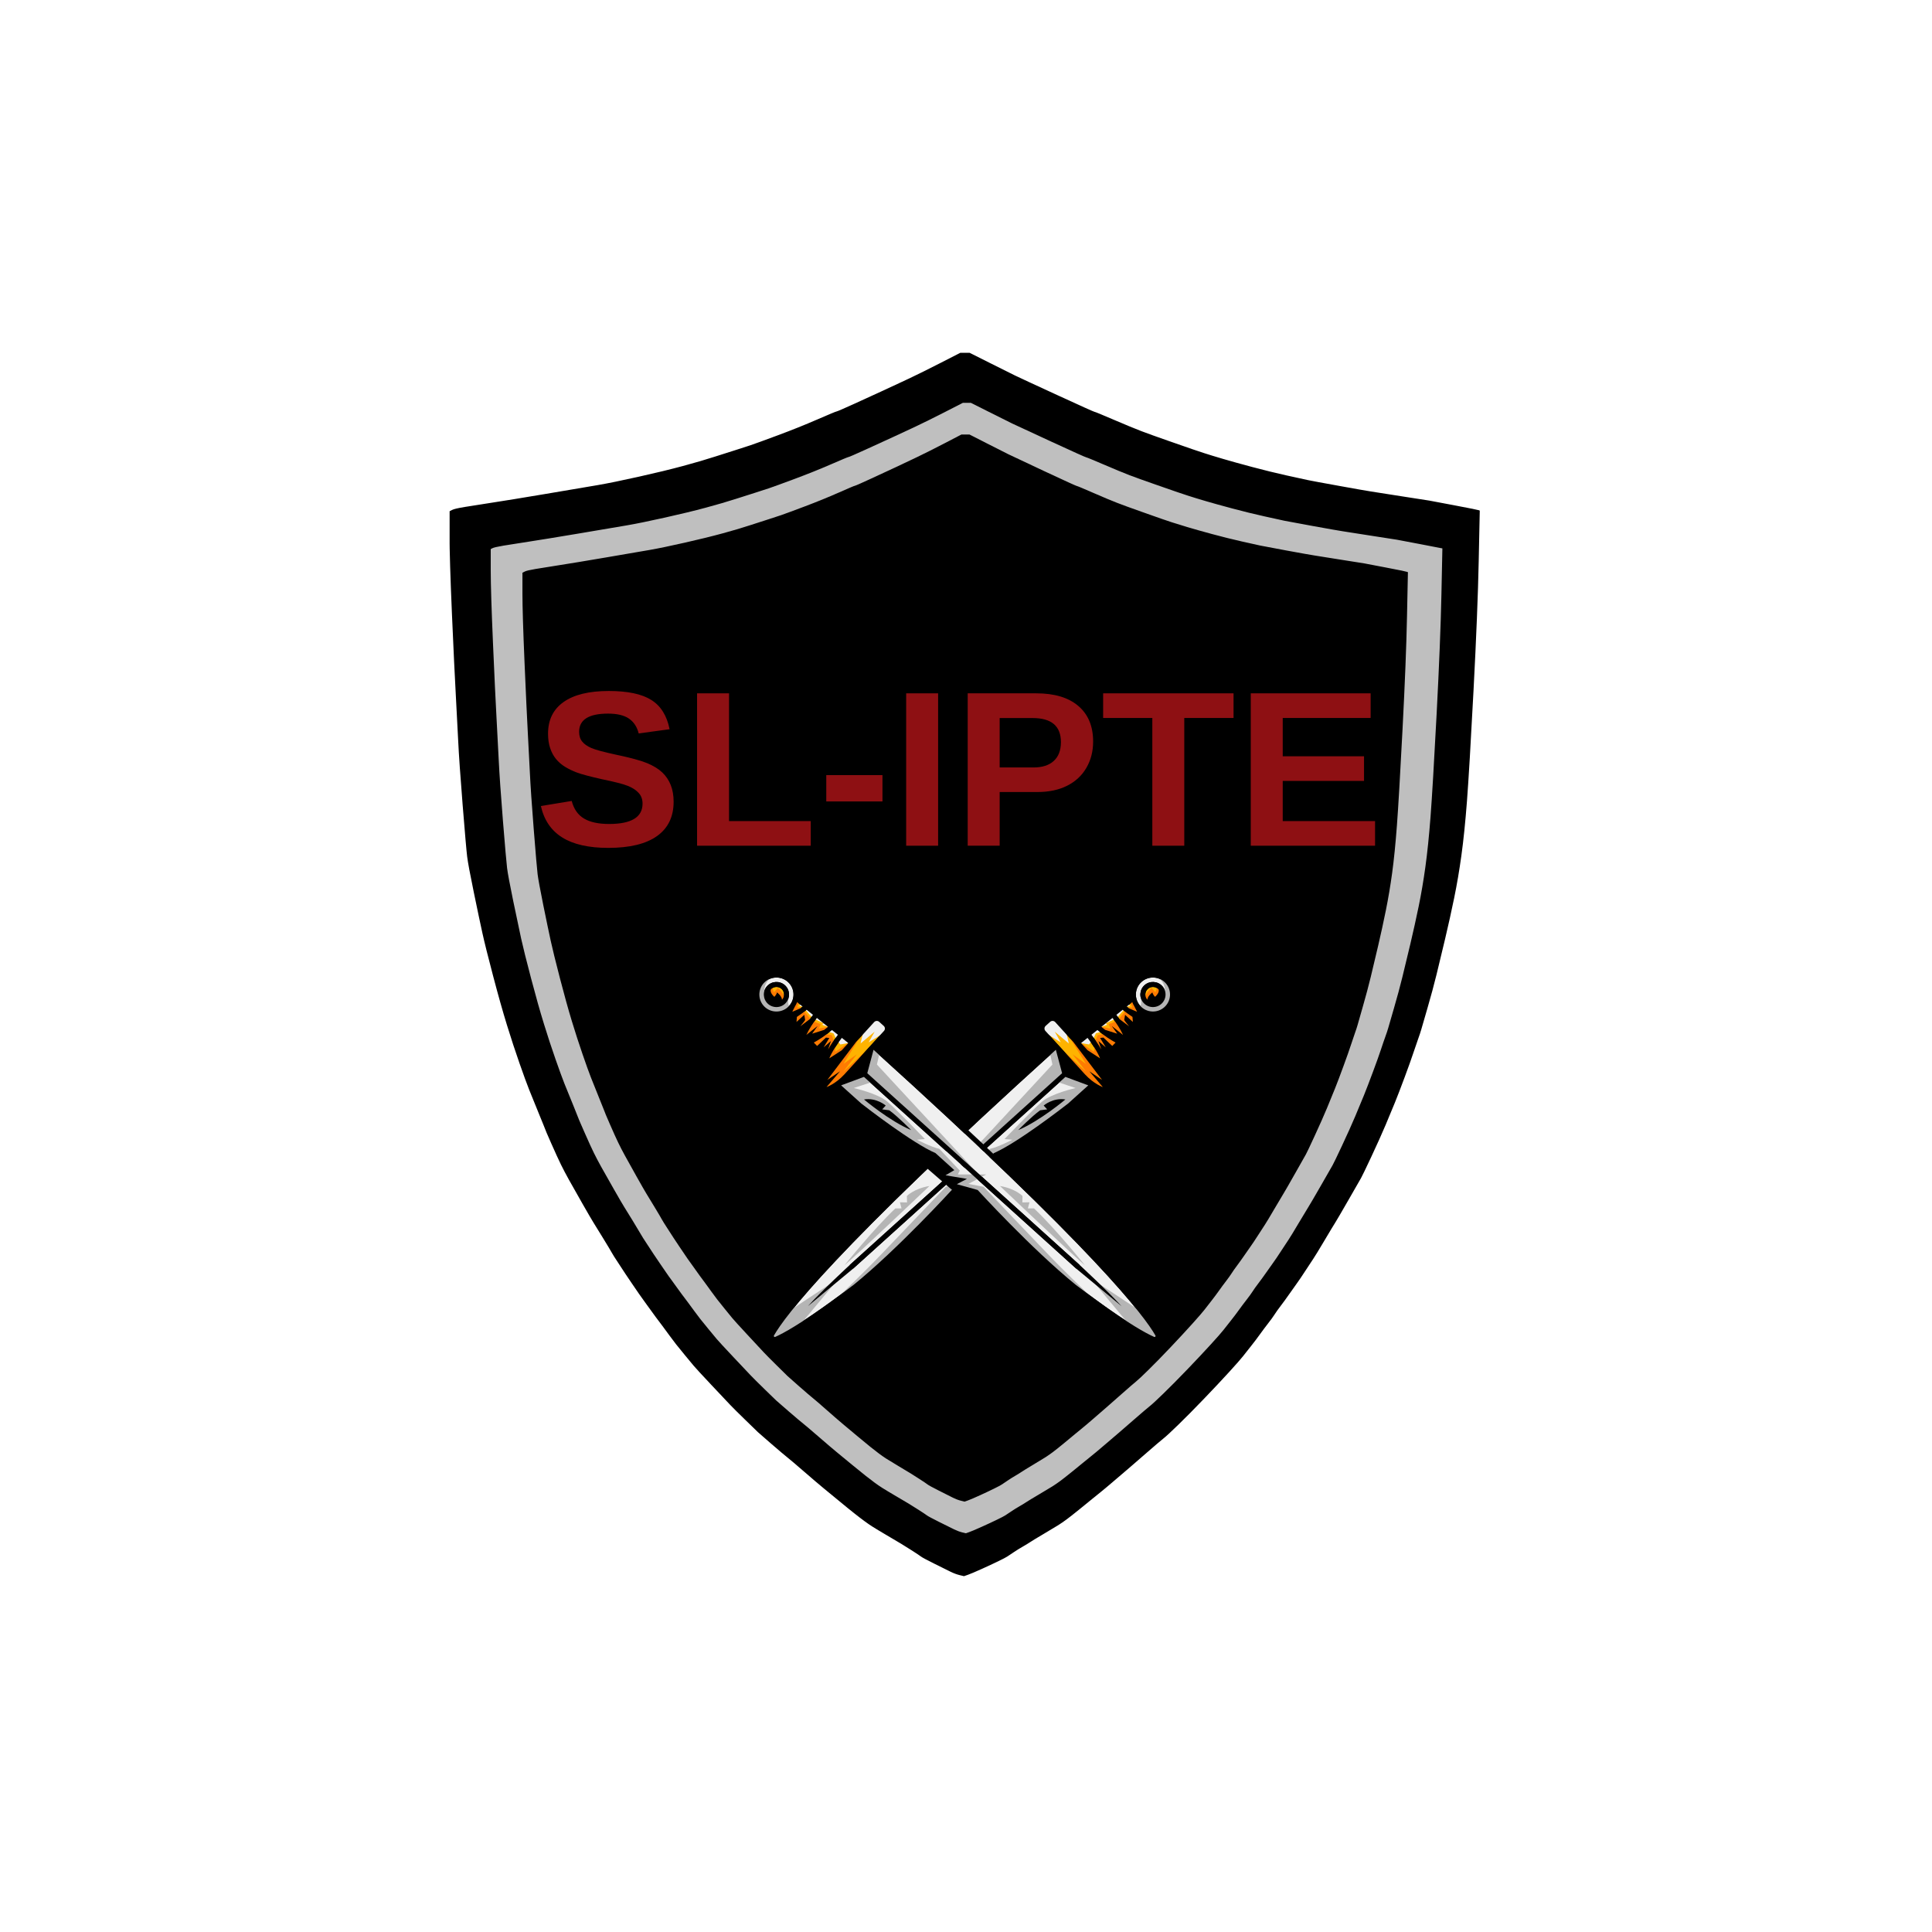 <svg xmlns="http://www.w3.org/2000/svg" xmlns:xlink="http://www.w3.org/1999/xlink" width="500" zoomAndPan="magnify" viewBox="0 0 375 375" height="500" preserveAspectRatio="xMidYMid meet" version="1.2"><defs><clipPath id="5e4a95373d"><path d="M 87.27 68.445 L 287.52 68.445 L 287.52 306.195 L 87.27 306.195 Z M 87.27 68.445 "/></clipPath><clipPath id="c574871952"><path d="M 145.141 187.5 L 229.891 187.5 L 229.891 261.75 L 145.141 261.75 Z M 145.141 187.5 "/></clipPath></defs><g id="84415877c3"><rect x="0" width="375" y="0" height="375" style="fill:#ffffff;fill-opacity:1;stroke:none;"/><rect x="0" width="375" y="0" height="375" style="fill:#ffffff;fill-opacity:1;stroke:none;"/><path style="fill-rule:evenodd;fill:#ffff00;fill-opacity:1;stroke-width:2;stroke-linecap:butt;stroke-linejoin:miter;stroke:#000000;stroke-opacity:1;stroke-miterlimit:4;" d="M 790.942 118.81 L 796.511 118.81 L 820.534 130.895 C 836.568 138.942 847.14 144.218 852.279 146.721 C 857.444 149.224 874.957 157.325 904.845 171.079 C 934.733 184.832 950.175 191.776 951.17 191.911 C 952.165 192.046 960.102 195.302 974.978 201.708 C 989.855 208.087 1001.288 212.797 1009.305 215.865 C 1017.322 218.907 1028.89 223.078 1044.062 228.354 C 1059.208 233.629 1068.785 236.967 1072.794 238.339 C 1076.802 239.739 1081.806 241.408 1087.805 243.345 C 1093.831 245.283 1101.552 247.652 1110.994 250.424 C 1120.437 253.196 1132.435 256.534 1147.016 260.436 C 1161.597 264.312 1175.774 267.784 1189.494 270.852 C 1203.214 273.894 1212.092 275.832 1216.1 276.666 C 1220.109 277.5 1232.833 279.869 1254.274 283.745 C 1275.715 287.647 1289.166 289.989 1294.6 290.823 C 1300.034 291.658 1313.324 293.757 1334.496 297.068 C 1355.667 300.405 1366.401 302.074 1366.67 302.074 C 1366.966 302.074 1377.27 304.012 1397.554 307.914 C 1417.865 311.79 1428.087 313.809 1428.249 313.943 L 1428.464 314.159 L 1427.173 376.224 C 1426.312 417.593 1424.16 471.046 1420.743 536.583 C 1417.3 602.121 1414.583 647.931 1412.592 674.038 C 1410.574 700.145 1408.288 722.485 1405.705 741.083 C 1403.149 759.708 1400.136 777.337 1396.72 793.998 C 1393.276 810.658 1389.564 827.453 1385.555 844.383 C 1381.547 861.312 1377.969 876.169 1374.822 888.954 C 1371.674 901.738 1367.962 915.465 1363.684 930.187 C 1359.38 944.91 1356.797 953.792 1355.963 956.833 C 1355.102 959.901 1353.811 963.777 1352.089 968.514 C 1350.368 973.224 1348.377 979.065 1346.09 986.009 C 1343.804 992.953 1340.226 1002.938 1335.356 1015.992 C 1330.487 1029.046 1326.506 1039.462 1323.358 1047.24 C 1320.211 1054.992 1316.337 1064.304 1311.763 1075.124 C 1307.19 1085.971 1301.325 1099.025 1294.17 1114.285 C 1287.014 1129.573 1282.736 1138.455 1281.31 1140.958 C 1279.885 1143.434 1274.666 1152.532 1265.654 1168.223 C 1256.641 1183.914 1251.207 1193.227 1249.351 1196.134 C 1247.495 1199.041 1243.056 1206.415 1236.035 1218.204 C 1229.04 1230.02 1224.467 1237.502 1222.315 1240.705 C 1220.162 1243.908 1216.88 1248.887 1212.442 1255.696 C 1208.003 1262.506 1204.452 1267.781 1201.735 1271.522 C 1199.017 1275.264 1195.87 1279.705 1192.292 1284.845 C 1188.714 1289.986 1185.271 1294.723 1181.989 1299.029 C 1178.707 1303.309 1176.124 1306.942 1174.268 1309.849 C 1172.411 1312.756 1169.694 1316.524 1166.116 1321.1 C 1162.538 1325.675 1159.122 1330.251 1155.813 1334.826 C 1152.531 1339.429 1148.953 1344.139 1145.106 1349.01 C 1141.232 1353.855 1137.95 1358.027 1135.233 1361.499 C 1132.516 1364.971 1126.732 1371.565 1117.854 1381.281 C 1108.977 1390.998 1098.539 1402.114 1086.541 1414.602 C 1074.515 1427.091 1063.943 1437.776 1054.796 1446.685 C 1045.623 1455.567 1039.543 1461.192 1036.557 1463.533 C 1033.544 1465.902 1026.549 1471.877 1015.519 1481.459 C 1004.517 1491.041 997.791 1496.854 995.37 1498.954 C 992.949 1501.026 986.923 1506.167 977.346 1514.349 C 967.769 1522.558 961.473 1527.833 958.46 1530.175 C 955.474 1532.543 952.031 1535.316 948.184 1538.518 C 944.31 1541.721 938.957 1546.082 932.097 1551.626 C 925.21 1557.197 919.991 1561.288 916.44 1563.926 C 912.862 1566.564 909.418 1568.932 906.136 1571.005 C 902.854 1573.077 896.828 1576.711 888.112 1581.825 C 879.396 1586.965 873.666 1590.437 870.949 1592.241 C 868.231 1594.044 865.165 1595.928 861.721 1597.866 C 858.305 1599.804 854.727 1602.038 851.014 1604.541 C 847.275 1607.044 844.558 1608.847 842.863 1609.951 C 841.141 1611.054 837.429 1612.992 831.699 1615.791 C 825.969 1618.563 819.109 1621.739 811.092 1625.373 C 803.102 1628.98 797.506 1631.321 794.386 1632.452 L 789.651 1634.12 L 784.513 1632.855 C 781.069 1632.021 777.357 1630.648 773.348 1628.683 C 769.34 1626.746 762.615 1623.408 753.199 1618.698 C 743.756 1613.988 738.322 1611.054 736.896 1609.951 C 735.444 1608.847 731.812 1606.398 725.947 1602.657 C 720.083 1598.916 715.644 1596.143 712.658 1594.34 C 709.645 1592.537 703.78 1589.065 695.064 1583.924 C 686.321 1578.783 680.322 1575.177 677.039 1573.077 C 673.757 1571.005 670.314 1568.636 666.736 1565.999 C 663.158 1563.361 659.096 1560.239 654.523 1556.632 C 649.949 1553.026 643.869 1548.1 636.283 1541.856 C 628.697 1535.612 622.133 1530.175 616.537 1525.599 C 610.968 1521.024 602.817 1514.08 592.083 1504.767 C 581.376 1495.482 574.516 1489.641 571.503 1487.272 C 568.49 1484.931 561.926 1479.359 551.757 1470.612 C 541.615 1461.892 535.966 1456.939 534.809 1455.836 C 533.679 1454.732 528.595 1449.807 519.583 1441.06 C 510.57 1432.312 504.275 1426.068 500.724 1422.3 C 497.146 1418.559 489.264 1410.242 477.104 1397.323 C 464.972 1384.404 457.681 1376.491 455.233 1373.584 C 452.812 1370.65 449.234 1366.344 444.499 1360.665 C 439.791 1354.959 436.079 1350.383 433.362 1346.911 C 430.645 1343.439 427.928 1339.832 425.211 1336.091 C 422.494 1332.35 419.642 1328.447 416.629 1324.437 C 413.616 1320.4 410.899 1316.793 408.478 1313.59 C 406.056 1310.414 403.958 1307.561 402.263 1305.058 C 400.542 1302.555 398.174 1299.299 395.188 1295.261 C 392.175 1291.251 389.592 1287.644 387.467 1284.442 C 385.315 1281.239 382.437 1277.094 378.886 1271.953 C 375.308 1266.812 372.59 1262.775 370.734 1259.868 C 368.851 1256.961 365.865 1252.359 361.722 1246.115 C 357.579 1239.87 354.862 1235.564 353.571 1233.196 C 352.28 1230.854 348.702 1224.879 342.837 1215.297 C 336.972 1205.715 333.125 1199.471 331.242 1196.564 C 329.386 1193.631 324.759 1185.664 317.307 1172.61 C 309.882 1159.556 304.286 1149.705 300.574 1143.031 C 296.862 1136.356 293.58 1130.111 290.701 1124.298 C 287.849 1118.457 283.841 1109.71 278.703 1098.056 C 273.564 1086.375 270.982 1080.426 270.982 1080.13 C 270.982 1079.861 268.399 1073.482 263.261 1060.967 C 258.096 1048.478 254.114 1038.628 251.236 1031.414 C 248.384 1024.174 244.376 1013.22 239.238 998.497 C 234.072 983.775 228.934 968.084 223.796 951.423 C 218.631 934.763 212.928 914.496 206.633 890.622 C 200.337 866.749 195.899 848.958 193.316 837.304 C 190.76 825.65 187.182 808.693 182.609 786.489 C 178.036 764.284 175.319 749.696 174.458 742.752 C 173.597 735.808 171.741 714.572 168.862 679.017 C 166.011 643.49 164.154 616.682 163.294 598.649 C 162.433 580.589 161.437 561.426 160.28 541.159 C 159.151 520.892 157.563 487.706 155.573 441.601 C 153.582 395.522 152.56 362.901 152.56 343.738 L 152.56 314.993 L 155.357 313.54 C 157.214 312.571 162.298 311.386 170.584 309.987 C 178.87 308.614 190.33 306.811 204.911 304.577 C 219.492 302.343 241.659 298.736 271.412 293.757 C 301.139 288.751 322.472 285.144 335.331 282.91 C 348.19 280.703 365.219 277.231 386.391 272.494 C 407.536 267.784 425.856 263.343 441.298 259.171 C 456.74 255 470.029 251.124 481.194 247.517 C 492.358 243.911 501.074 241.138 507.369 239.174 C 513.664 237.236 519.663 235.298 525.393 233.36 C 531.097 231.395 542.557 227.25 559.693 220.845 C 576.857 214.466 592.944 208.006 607.955 201.493 C 622.994 194.952 630.983 191.642 632.006 191.48 C 633.001 191.346 640.211 188.224 653.662 182.114 C 667.113 176.004 679.245 170.46 690.114 165.454 C 700.982 160.447 711.716 155.468 722.289 150.462 C 732.888 145.456 746.043 138.942 761.781 130.895 L 785.374 118.81 Z M 790.942 118.81 " transform="matrix(0.145,0,0,0.145,72.895,59.835)"/><path style="fill-rule:evenodd;fill:#ffff00;fill-opacity:1;stroke-width:2;stroke-linecap:butt;stroke-linejoin:miter;stroke:#000000;stroke-opacity:1;stroke-miterlimit:4;" d="M 769.34 132.967 L 774.909 132.967 L 798.932 145.052 C 814.966 153.1 825.538 158.375 830.676 160.878 C 835.842 163.354 853.355 171.483 883.243 185.236 C 913.131 198.99 928.572 205.934 929.568 206.068 C 930.59 206.203 938.526 209.459 953.376 215.838 C 968.253 222.244 979.713 226.954 987.703 230.022 C 995.72 233.064 1007.287 237.236 1022.46 242.511 C 1037.606 247.786 1047.21 251.124 1051.191 252.496 C 1055.2 253.896 1060.204 255.565 1066.23 257.503 C 1072.229 259.441 1079.95 261.809 1089.392 264.581 C 1098.835 267.353 1110.833 270.691 1125.414 274.567 C 1140.022 278.469 1154.172 281.941 1167.892 284.983 C 1181.612 288.051 1190.49 289.989 1194.498 290.823 C 1198.506 291.658 1211.231 294.026 1232.672 297.902 C 1254.139 301.778 1267.564 304.146 1272.998 304.981 C 1278.432 305.815 1291.748 307.887 1312.893 311.225 C 1334.065 314.562 1344.799 316.231 1345.068 316.231 C 1345.364 316.231 1355.667 318.169 1375.978 322.072 C 1396.262 325.947 1406.485 327.966 1406.646 328.1 L 1406.862 328.316 L 1405.57 390.382 C 1404.71 431.75 1402.557 485.203 1399.141 550.741 C 1395.697 616.252 1392.98 662.088 1390.99 688.168 C 1388.972 714.276 1386.685 736.642 1384.13 755.24 C 1381.547 773.839 1378.534 791.468 1375.117 808.128 C 1371.674 824.788 1367.962 841.61 1363.953 858.54 C 1359.945 875.469 1356.367 890.326 1353.219 903.111 C 1350.072 915.869 1346.359 929.622 1342.082 944.345 C 1337.778 959.067 1335.222 967.949 1334.361 970.99 C 1333.5 974.059 1332.209 977.934 1330.487 982.645 C 1328.765 987.382 1326.775 993.222 1324.488 1000.139 C 1322.201 1007.083 1318.623 1017.096 1313.754 1030.149 C 1308.885 1043.203 1304.903 1053.592 1301.756 1061.371 C 1298.608 1069.149 1294.734 1078.462 1290.161 1089.281 C 1285.588 1100.128 1279.723 1113.155 1272.567 1128.443 C 1265.411 1143.703 1261.134 1152.585 1259.708 1155.088 C 1258.282 1157.592 1253.063 1166.689 1244.051 1182.38 C 1235.039 1198.072 1229.605 1207.357 1227.749 1210.291 C 1225.892 1213.198 1221.454 1220.572 1214.432 1232.361 C 1207.438 1244.15 1202.864 1251.659 1200.712 1254.862 C 1198.56 1258.038 1195.278 1263.044 1190.839 1269.854 C 1186.427 1276.663 1182.849 1281.938 1180.132 1285.68 C 1177.415 1289.421 1174.268 1293.862 1170.69 1299.003 C 1167.112 1304.143 1163.668 1308.853 1160.386 1313.16 C 1157.104 1317.466 1154.522 1321.073 1152.665 1324.007 C 1150.809 1326.913 1148.092 1330.655 1144.514 1335.23 C 1140.936 1339.832 1137.52 1344.408 1134.211 1348.984 C 1130.929 1353.559 1127.351 1358.296 1123.504 1363.141 C 1119.63 1368.012 1116.348 1372.184 1113.631 1375.656 C 1110.914 1379.128 1105.13 1385.722 1096.252 1395.439 C 1087.374 1405.155 1076.937 1416.244 1064.938 1428.759 C 1052.913 1441.248 1042.341 1451.933 1033.194 1460.815 C 1024.02 1469.724 1017.968 1475.322 1014.955 1477.691 C 1011.942 1480.059 1004.947 1486.034 993.917 1495.616 C 982.914 1505.171 976.189 1511.011 973.768 1513.111 C 971.347 1515.183 965.32 1520.324 955.743 1528.506 C 946.166 1536.688 939.871 1541.964 936.858 1544.332 C 933.872 1546.701 930.429 1549.473 926.582 1552.676 C 922.708 1555.852 917.354 1560.239 910.494 1565.783 C 903.634 1571.328 898.415 1575.446 894.837 1578.083 C 891.259 1580.721 887.816 1583.063 884.534 1585.162 C 881.252 1587.234 875.226 1590.841 866.51 1595.982 C 857.793 1601.123 852.063 1604.595 849.346 1606.398 C 846.629 1608.201 843.562 1610.085 840.119 1612.023 C 836.702 1613.961 833.124 1616.195 829.412 1618.698 C 825.673 1621.174 822.956 1622.977 821.261 1624.108 C 819.539 1625.211 815.827 1627.149 810.096 1629.922 C 804.366 1632.721 797.506 1635.897 789.516 1639.503 C 781.5 1643.11 775.931 1645.478 772.783 1646.582 L 768.049 1648.251 L 762.91 1647.013 C 759.467 1646.178 755.755 1644.779 751.746 1642.841 C 747.738 1640.903 741.039 1637.565 731.597 1632.855 C 722.154 1628.118 716.72 1625.211 715.294 1624.108 C 713.868 1622.977 710.21 1620.555 704.345 1616.814 C 698.48 1613.073 694.042 1610.274 691.055 1608.47 C 688.042 1606.667 682.178 1603.195 673.462 1598.081 C 664.745 1592.94 658.719 1589.334 655.437 1587.234 C 652.155 1585.162 648.712 1582.794 645.134 1580.156 C 641.556 1577.518 637.494 1574.396 632.92 1570.789 C 628.347 1567.183 622.267 1562.257 614.681 1555.986 C 607.094 1549.742 600.53 1544.332 594.935 1539.757 C 589.366 1535.181 581.215 1528.237 570.481 1518.924 C 559.774 1509.639 552.914 1503.798 549.901 1501.43 C 546.888 1499.088 540.324 1493.517 530.155 1484.769 C 520.013 1476.022 514.364 1471.097 513.234 1469.993 C 512.077 1468.89 506.992 1463.937 497.98 1455.19 C 488.968 1446.443 482.7 1440.198 479.122 1436.457 C 475.544 1432.716 467.662 1424.372 455.529 1411.48 C 443.369 1398.561 436.079 1390.648 433.631 1387.714 C 431.21 1384.807 427.632 1380.501 422.924 1374.822 C 418.189 1369.116 414.477 1364.54 411.76 1361.068 C 409.043 1357.596 406.325 1353.99 403.608 1350.249 C 400.891 1346.48 398.04 1342.605 395.027 1338.567 C 392.014 1334.557 389.297 1330.951 386.875 1327.748 C 384.454 1324.545 382.383 1321.719 380.661 1319.216 C 378.939 1316.713 376.572 1313.456 373.586 1309.419 C 370.573 1305.381 367.99 1301.775 365.865 1298.599 C 363.713 1295.396 360.861 1291.224 357.283 1286.083 C 353.705 1280.97 350.988 1276.932 349.132 1274.026 C 347.276 1271.092 344.263 1266.516 340.12 1260.272 C 335.977 1254.028 333.26 1249.721 331.969 1247.353 C 330.677 1245.011 327.099 1239.036 321.235 1229.454 C 315.37 1219.873 311.523 1213.628 309.667 1210.695 C 307.784 1207.788 303.157 1199.794 295.705 1186.767 C 288.28 1173.714 282.684 1163.836 278.972 1157.188 C 275.259 1150.513 271.977 1144.269 269.099 1138.428 C 266.247 1132.614 262.239 1123.867 257.101 1112.186 C 251.962 1100.532 249.38 1094.557 249.38 1094.288 C 249.38 1094.018 246.797 1087.613 241.659 1075.124 C 236.494 1062.636 232.512 1052.785 229.634 1045.545 C 226.782 1038.332 222.774 1027.377 217.635 1012.655 C 212.47 997.932 207.332 982.241 202.194 965.58 C 197.029 948.92 191.325 928.653 185.03 904.78 C 178.735 880.879 174.296 863.115 171.714 851.461 C 169.158 839.78 165.58 822.851 161.007 800.646 C 156.434 778.414 153.716 763.853 152.856 756.909 C 151.995 749.965 150.138 728.729 147.26 693.175 C 144.408 657.647 142.552 630.84 141.691 612.78 C 140.83 594.747 139.835 575.583 138.705 555.316 C 137.548 535.049 135.988 501.863 133.97 455.758 C 131.98 409.68 130.957 377.032 130.957 357.868 L 130.957 329.15 L 133.755 327.67 C 135.611 326.701 140.696 325.544 148.982 324.144 C 157.294 322.744 168.728 320.941 183.309 318.734 C 197.889 316.5 220.057 312.894 249.81 307.887 C 279.564 302.908 300.87 299.302 313.729 297.068 C 326.588 294.834 343.617 291.389 364.789 286.651 C 385.934 281.941 404.254 277.5 419.696 273.329 C 435.137 269.157 448.427 265.281 459.591 261.674 C 470.756 258.041 479.472 255.269 485.767 253.331 C 492.062 251.393 498.061 249.455 503.791 247.49 C 509.494 245.552 520.955 241.381 538.091 235.002 C 555.254 228.623 571.342 222.163 586.38 215.65 C 601.391 209.11 609.381 205.772 610.403 205.638 C 611.399 205.503 618.609 202.381 632.059 196.271 C 645.51 190.161 657.643 184.617 668.512 179.611 C 679.38 174.605 690.114 169.625 700.713 164.619 C 711.286 159.613 724.441 153.1 740.178 145.025 L 763.771 132.967 Z M 769.34 132.967 " transform="matrix(0.145,0,0,0.145,72.895,59.835)"/><g clip-rule="nonzero" clip-path="url(#5e4a95373d)"><path style="fill-rule:evenodd;fill:#000000;fill-opacity:1;stroke-width:2;stroke-linecap:butt;stroke-linejoin:miter;stroke:#000000;stroke-opacity:1;stroke-miterlimit:4;" d="M 789.032 60.62 L 795.031 60.62 L 820.965 73.647 C 838.263 82.34 849.669 88.046 855.238 90.738 C 860.78 93.429 879.692 102.204 911.947 117.034 C 944.202 131.864 960.882 139.373 961.958 139.508 C 963.034 139.669 971.616 143.195 987.649 150.085 C 1003.71 156.975 1016.057 162.062 1024.693 165.373 C 1033.355 168.656 1045.838 173.151 1062.221 178.857 C 1078.578 184.536 1088.908 188.143 1093.239 189.65 C 1097.543 191.13 1102.951 192.934 1109.434 195.033 C 1115.917 197.132 1124.257 199.689 1134.453 202.677 C 1144.622 205.664 1157.589 209.271 1173.353 213.47 C 1189.091 217.669 1204.371 221.41 1219.194 224.72 C 1233.99 228.004 1243.567 230.103 1247.898 230.991 C 1252.203 231.907 1265.949 234.463 1289.112 238.635 C 1312.248 242.834 1326.748 245.391 1332.612 246.279 C 1338.504 247.194 1352.843 249.428 1375.682 253.035 C 1398.522 256.641 1410.117 258.418 1410.413 258.418 C 1410.736 258.418 1421.846 260.517 1443.744 264.716 C 1465.669 268.915 1476.699 271.095 1476.86 271.229 L 1477.103 271.471 L 1475.704 338.463 C 1474.789 383.115 1472.475 440.82 1468.763 511.553 C 1465.051 582.285 1462.118 631.728 1459.966 659.908 C 1457.787 688.088 1455.339 712.203 1452.541 732.282 C 1449.77 752.36 1446.542 771.389 1442.83 789.395 C 1439.117 807.375 1435.109 825.488 1430.778 843.79 C 1426.473 862.066 1422.599 878.107 1419.21 891.887 C 1415.82 905.668 1411.812 920.525 1407.185 936.405 C 1402.557 952.284 1399.76 961.866 1398.845 965.177 C 1397.903 968.46 1396.531 972.659 1394.675 977.773 C 1392.819 982.86 1390.667 989.158 1388.192 996.64 C 1385.717 1004.15 1381.87 1014.916 1376.624 1029.019 C 1371.378 1043.095 1367.047 1054.346 1363.657 1062.743 C 1360.241 1071.114 1356.098 1081.153 1351.148 1092.861 C 1346.198 1104.542 1339.876 1118.619 1332.155 1135.118 C 1324.434 1151.59 1319.807 1161.198 1318.274 1163.89 C 1316.74 1166.581 1311.091 1176.405 1301.379 1193.335 C 1291.641 1210.264 1285.776 1220.303 1283.785 1223.452 C 1281.768 1226.601 1276.979 1234.541 1269.42 1247.299 C 1261.86 1260.03 1256.91 1268.104 1254.597 1271.576 C 1252.283 1275.021 1248.732 1280.404 1243.944 1287.752 C 1239.182 1295.1 1235.308 1300.779 1232.376 1304.843 C 1229.444 1308.88 1226.054 1313.671 1222.18 1319.216 C 1218.333 1324.76 1214.621 1329.847 1211.07 1334.503 C 1207.518 1339.16 1204.748 1343.035 1202.73 1346.184 C 1200.739 1349.333 1197.807 1353.398 1193.933 1358.323 C 1190.086 1363.275 1186.374 1368.228 1182.823 1373.18 C 1179.271 1378.106 1175.424 1383.219 1171.255 1388.468 C 1167.085 1393.689 1163.534 1398.184 1160.602 1401.952 C 1157.669 1405.693 1151.428 1412.799 1141.851 1423.296 C 1132.274 1433.792 1121.029 1445.77 1108.062 1459.254 C 1095.095 1472.765 1083.662 1484.285 1073.789 1493.894 C 1063.916 1503.475 1057.352 1509.558 1054.097 1512.088 C 1050.869 1514.645 1043.309 1521.078 1031.418 1531.413 C 1019.528 1541.775 1012.291 1548.046 1009.655 1550.307 C 1007.045 1552.541 1000.562 1558.113 990.205 1566.941 C 979.874 1575.796 973.068 1581.475 969.84 1584.032 C 966.585 1586.562 962.899 1589.576 958.73 1593.021 C 954.56 1596.466 948.776 1601.176 941.351 1607.178 C 933.953 1613.18 928.303 1617.595 924.456 1620.447 C 920.609 1623.3 916.897 1625.83 913.346 1628.091 C 909.795 1630.325 903.312 1634.228 893.896 1639.772 C 884.48 1645.317 878.32 1649.058 875.387 1651.023 C 872.428 1652.961 869.119 1654.979 865.407 1657.079 C 861.721 1659.178 857.847 1661.574 853.839 1664.265 C 849.831 1666.983 846.898 1668.921 845.042 1670.132 C 843.186 1671.317 839.177 1673.416 833.017 1676.404 C 826.829 1679.418 819.431 1682.863 810.769 1686.766 C 802.133 1690.642 796.107 1693.199 792.718 1694.41 L 787.633 1696.186 L 782.065 1694.84 C 778.379 1693.952 774.344 1692.445 770.039 1690.346 C 765.708 1688.246 758.445 1684.667 748.276 1679.553 C 738.08 1674.466 732.215 1671.317 730.682 1670.132 C 729.122 1668.921 725.194 1666.311 718.872 1662.246 C 712.55 1658.209 707.761 1655.222 704.506 1653.257 C 701.278 1651.319 694.956 1647.578 685.54 1642.033 C 676.125 1636.489 669.641 1632.586 666.09 1630.325 C 662.539 1628.091 658.827 1625.534 654.98 1622.681 C 651.106 1619.855 646.721 1616.464 641.771 1612.561 C 636.821 1608.686 630.284 1603.357 622.106 1596.601 C 613.901 1589.872 606.825 1584.032 600.799 1579.079 C 594.773 1574.127 585.976 1566.645 574.409 1556.605 C 562.814 1546.566 555.416 1540.268 552.161 1537.711 C 548.933 1535.181 541.83 1529.179 530.881 1519.732 C 519.905 1510.285 513.826 1504.982 512.588 1503.771 C 511.351 1502.587 505.863 1497.258 496.151 1487.811 C 486.412 1478.364 479.633 1471.635 475.759 1467.571 C 471.912 1463.533 463.411 1454.544 450.31 1440.602 C 437.182 1426.66 429.327 1418.128 426.69 1414.979 C 424.054 1411.83 420.207 1407.201 415.122 1401.037 C 410.011 1394.9 406.003 1389.948 403.07 1386.207 C 400.138 1382.466 397.206 1378.563 394.273 1374.526 C 391.341 1370.462 388.247 1366.29 385.019 1361.93 C 381.764 1357.596 378.832 1353.694 376.222 1350.249 C 373.586 1346.803 371.353 1343.735 369.497 1341.017 C 367.64 1338.325 365.112 1334.799 361.857 1330.466 C 358.628 1326.106 355.857 1322.23 353.517 1318.785 C 351.203 1315.313 348.137 1310.818 344.263 1305.274 C 340.416 1299.729 337.483 1295.396 335.466 1292.247 C 333.475 1289.098 330.22 1284.146 325.754 1277.417 C 321.262 1270.661 318.329 1266.032 316.957 1263.475 C 315.558 1260.918 311.711 1254.485 305.363 1244.15 C 299.041 1233.788 294.871 1227.059 292.88 1223.91 C 290.862 1220.761 285.859 1212.148 277.815 1198.072 C 269.798 1183.968 263.772 1173.337 259.764 1166.15 C 255.755 1158.937 252.204 1152.209 249.111 1145.91 C 246.017 1139.612 241.713 1130.165 236.144 1117.596 C 230.602 1105 227.804 1098.54 227.804 1098.244 C 227.804 1097.948 225.033 1091.058 219.492 1077.573 C 213.923 1064.089 209.592 1053.431 206.525 1045.652 C 203.431 1037.847 199.1 1026.004 193.558 1010.125 C 187.989 994.245 182.448 977.315 176.879 959.336 C 171.337 941.357 165.15 919.475 158.37 893.691 C 151.564 867.906 146.776 848.743 144.005 836.147 C 141.234 823.55 137.36 805.275 132.437 781.294 C 127.487 757.313 124.555 741.568 123.64 734.085 C 122.699 726.603 120.708 703.671 117.614 665.291 C 114.52 626.937 112.53 598.003 111.588 578.517 C 110.673 559.057 109.597 538.36 108.36 516.478 C 107.122 494.596 105.427 458.799 103.248 409.034 C 101.096 359.295 100.02 324.063 100.02 303.393 L 100.02 272.36 L 103.033 270.799 C 105.024 269.749 110.512 268.457 119.47 266.977 C 128.429 265.469 140.777 263.532 156.514 261.136 C 172.252 258.741 196.168 254.838 228.289 249.428 C 260.383 244.045 283.384 240.143 297.265 237.747 C 311.173 235.352 329.52 231.61 352.36 226.497 C 375.227 221.41 394.973 216.619 411.652 212.124 C 428.304 207.629 442.67 203.431 454.695 199.528 C 466.747 195.625 476.163 192.638 482.942 190.538 C 489.748 188.439 496.232 186.34 502.392 184.24 C 508.58 182.141 520.928 177.646 539.436 170.756 C 557.972 163.866 575.323 156.895 591.545 149.843 C 607.74 142.818 616.376 139.212 617.452 139.05 C 618.555 138.915 626.329 135.551 640.856 128.957 C 655.357 122.363 668.485 116.361 680.214 110.951 C 691.943 105.568 703.511 100.185 714.944 94.775 C 726.351 89.392 740.555 82.34 757.53 73.647 L 783.006 60.62 Z M 789.032 60.62 " transform="matrix(0.145,0,0,0.145,72.895,59.835)"/></g><path style="fill-rule:evenodd;fill:#bfbfbf;fill-opacity:1;stroke-width:2;stroke-linecap:butt;stroke-linejoin:miter;stroke:#000000;stroke-opacity:1;stroke-miterlimit:4;" d="M 791.561 125.566 L 797.13 125.566 L 821.153 137.65 C 837.187 145.698 847.759 150.973 852.897 153.476 C 858.063 155.98 875.576 164.081 905.464 177.834 C 935.352 191.588 950.793 198.532 951.789 198.667 C 952.811 198.801 960.747 202.058 975.597 208.437 C 990.474 214.842 1001.907 219.553 1009.924 222.621 C 1017.941 225.662 1029.508 229.834 1044.681 235.109 C 1059.827 240.385 1069.431 243.722 1073.412 245.095 C 1077.421 246.494 1082.425 248.163 1088.451 250.101 C 1094.45 252.039 1102.171 254.407 1111.613 257.18 C 1121.056 259.952 1133.054 263.289 1147.635 267.165 C 1162.243 271.068 1176.393 274.54 1190.113 277.581 C 1203.833 280.649 1212.711 282.587 1216.719 283.422 C 1220.727 284.256 1233.452 286.625 1254.893 290.5 C 1276.334 294.403 1289.785 296.745 1295.219 297.579 C 1300.653 298.413 1313.969 300.486 1335.114 303.823 C 1356.286 307.161 1367.02 308.829 1367.289 308.829 C 1367.585 308.829 1377.888 310.767 1398.199 314.67 C 1418.483 318.546 1428.706 320.564 1428.867 320.699 L 1429.083 320.914 L 1427.791 382.98 C 1426.931 424.348 1424.778 477.801 1421.362 543.339 C 1417.918 608.85 1415.201 654.686 1413.211 680.794 C 1411.193 706.874 1408.906 729.241 1406.324 747.839 C 1403.768 766.437 1400.755 784.066 1397.338 800.727 C 1393.895 817.387 1390.183 834.209 1386.174 851.138 C 1382.166 868.068 1378.588 882.925 1375.44 895.709 C 1372.293 908.467 1368.58 922.221 1364.303 936.943 C 1359.999 951.665 1357.443 960.547 1356.582 963.589 C 1355.721 966.657 1354.43 970.533 1352.708 975.27 C 1350.986 979.98 1348.996 985.82 1346.709 992.765 C 1344.422 999.682 1340.844 1009.694 1335.975 1022.748 C 1331.106 1035.802 1327.124 1046.191 1323.977 1053.969 C 1320.829 1061.747 1316.955 1071.06 1312.382 1081.88 C 1307.809 1092.727 1301.944 1105.753 1294.788 1121.041 C 1287.632 1136.302 1283.355 1145.211 1281.929 1147.687 C 1280.503 1150.19 1275.284 1159.287 1266.272 1174.979 C 1257.26 1190.67 1251.826 1199.983 1249.97 1202.889 C 1248.113 1205.796 1243.675 1213.171 1236.653 1224.96 C 1229.659 1236.775 1225.085 1244.258 1222.933 1247.46 C 1220.781 1250.636 1217.499 1255.643 1213.06 1262.452 C 1208.648 1269.262 1205.07 1274.537 1202.353 1278.278 C 1199.636 1282.019 1196.489 1286.46 1192.911 1291.601 C 1189.333 1296.742 1185.889 1301.452 1182.607 1305.758 C 1179.325 1310.065 1176.743 1313.671 1174.886 1316.605 C 1173.03 1319.512 1170.313 1323.253 1166.735 1327.855 C 1163.157 1332.431 1159.741 1337.006 1156.432 1341.582 C 1153.15 1346.158 1149.572 1350.895 1145.725 1355.739 C 1141.851 1360.611 1138.569 1364.783 1135.852 1368.255 C 1133.135 1371.727 1127.351 1378.321 1118.473 1388.037 C 1109.595 1397.753 1099.158 1408.869 1087.159 1421.358 C 1075.134 1433.846 1064.562 1444.532 1055.415 1453.413 C 1046.241 1462.322 1040.189 1467.921 1037.176 1470.289 C 1034.162 1472.658 1027.168 1478.633 1016.138 1488.214 C 1005.135 1497.796 998.41 1503.61 995.989 1505.709 C 993.567 1507.782 987.541 1512.922 977.964 1521.105 C 968.387 1529.314 962.092 1534.589 959.079 1536.93 C 956.093 1539.299 952.65 1542.071 948.803 1545.274 C 944.929 1548.45 939.575 1552.837 932.715 1558.382 C 925.855 1563.953 920.609 1568.044 917.058 1570.682 C 913.48 1573.319 910.037 1575.661 906.755 1577.76 C 903.473 1579.833 897.447 1583.439 888.731 1588.58 C 880.014 1593.721 874.284 1597.193 871.567 1598.996 C 868.85 1600.8 865.783 1602.684 862.34 1604.622 C 858.923 1606.559 855.345 1608.793 851.633 1611.296 C 847.894 1613.773 845.176 1615.603 843.482 1616.706 C 841.76 1617.81 838.047 1619.748 832.317 1622.52 C 826.587 1625.319 819.727 1628.495 811.737 1632.102 C 803.721 1635.708 798.152 1638.077 795.004 1639.18 L 790.27 1640.849 L 785.131 1639.611 C 781.688 1638.777 777.975 1637.377 773.967 1635.439 C 769.959 1633.501 763.233 1630.164 753.818 1625.454 C 744.375 1620.717 738.941 1617.81 737.515 1616.706 C 736.062 1615.603 732.431 1613.154 726.566 1609.412 C 720.701 1605.671 716.262 1602.899 713.276 1601.069 C 710.263 1599.265 704.399 1595.793 695.683 1590.68 C 686.966 1585.539 680.94 1581.932 677.658 1579.833 C 674.376 1577.76 670.933 1575.392 667.355 1572.754 C 663.777 1570.117 659.715 1566.994 655.141 1563.388 C 650.568 1559.781 644.488 1554.856 636.902 1548.612 C 629.315 1542.34 622.751 1536.93 617.156 1532.355 C 611.587 1527.779 603.436 1520.835 592.702 1511.523 C 581.995 1502.237 575.135 1496.397 572.122 1494.028 C 569.109 1491.686 562.545 1486.115 552.376 1477.368 C 542.234 1468.62 536.585 1463.695 535.428 1462.591 C 534.298 1461.488 529.213 1456.563 520.201 1447.815 C 511.189 1439.068 504.921 1432.797 501.343 1429.055 C 497.765 1425.314 489.883 1416.971 477.75 1404.078 C 465.59 1391.159 458.3 1383.246 455.852 1380.339 C 453.431 1377.406 449.853 1373.099 445.145 1367.42 C 440.41 1361.714 436.698 1357.139 433.981 1353.667 C 431.264 1350.195 428.546 1346.588 425.829 1342.847 C 423.112 1339.079 420.261 1335.203 417.248 1331.166 C 414.235 1327.156 411.518 1323.549 409.096 1320.346 C 406.675 1317.143 404.604 1314.317 402.882 1311.814 C 401.16 1309.311 398.793 1306.054 395.807 1302.017 C 392.794 1298.007 390.211 1294.373 388.086 1291.197 C 385.934 1287.994 383.055 1283.823 379.504 1278.682 C 375.926 1273.568 373.209 1269.531 371.353 1266.624 C 369.47 1263.69 366.484 1259.115 362.341 1252.87 C 358.198 1246.626 355.481 1242.32 354.19 1239.951 C 352.898 1237.61 349.32 1231.634 343.456 1222.053 C 337.591 1212.471 333.744 1206.227 331.861 1203.293 C 330.005 1200.386 325.378 1192.393 317.926 1179.366 C 310.501 1166.312 304.905 1156.434 301.193 1149.786 C 297.48 1143.111 294.198 1136.867 291.32 1131.027 C 288.468 1125.213 284.46 1116.466 279.321 1104.784 C 274.183 1093.13 271.601 1087.155 271.601 1086.886 C 271.601 1086.617 269.018 1080.211 263.88 1067.723 C 258.715 1055.234 254.733 1045.383 251.855 1038.143 C 249.003 1030.93 244.995 1019.976 239.856 1005.253 C 234.691 990.531 229.553 974.839 224.415 958.179 C 219.25 941.519 213.546 921.252 207.251 897.378 C 200.956 873.478 196.517 855.714 193.935 844.06 C 191.379 832.405 187.801 815.449 183.228 793.244 C 178.655 771.012 175.937 756.452 175.077 749.507 C 174.216 742.563 172.359 721.328 169.481 685.773 C 166.629 650.245 164.773 623.438 163.912 605.378 C 163.051 587.345 162.056 568.182 160.899 547.915 C 159.769 527.648 158.182 494.462 156.191 448.356 C 154.201 402.278 153.178 369.63 153.178 350.494 L 153.178 321.749 L 155.976 320.295 C 157.832 319.299 162.917 318.142 171.203 316.742 C 179.515 315.343 190.949 313.54 205.53 311.332 C 220.11 309.099 242.278 305.492 272.031 300.486 C 301.785 295.507 323.091 291.9 335.95 289.666 C 348.809 287.459 365.838 283.987 387.01 279.25 C 408.155 274.54 426.475 270.099 441.917 265.927 C 457.358 261.755 470.648 257.879 481.812 254.273 C 492.977 250.666 501.693 247.867 507.988 245.929 C 514.283 243.991 520.282 242.053 526.012 240.089 C 531.715 238.151 543.176 234.006 560.312 227.6 C 577.475 221.221 593.563 214.762 608.601 208.248 C 623.612 201.708 631.602 198.371 632.624 198.236 C 633.62 198.101 640.83 194.979 654.28 188.87 C 667.731 182.76 679.864 177.215 690.733 172.209 C 701.601 167.203 712.335 162.224 722.907 157.218 C 733.507 152.211 746.662 145.698 762.399 137.65 L 785.992 125.566 Z M 791.561 125.566 " transform="matrix(0.145,0,0,0.145,72.895,59.835)"/><path style="fill-rule:evenodd;fill:#000000;fill-opacity:1;stroke-width:2;stroke-linecap:butt;stroke-linejoin:miter;stroke:#000000;stroke-opacity:1;stroke-miterlimit:4;" d="M 789.678 170.002 L 794.843 170.002 L 817.118 181.36 C 831.968 188.95 841.787 193.93 846.575 196.271 C 851.337 198.613 867.586 206.257 895.295 219.203 C 923.031 232.149 937.342 238.689 938.284 238.797 C 939.199 238.931 946.57 242 960.371 248.029 C 974.144 254.031 984.771 258.472 992.195 261.351 C 999.62 264.231 1010.354 268.161 1024.424 273.113 C 1038.467 278.093 1047.371 281.215 1051.084 282.534 C 1054.796 283.825 1059.423 285.413 1064.992 287.244 C 1070.561 289.074 1077.744 291.281 1086.487 293.892 C 1095.23 296.502 1106.394 299.651 1119.899 303.312 C 1133.431 306.972 1146.559 310.229 1159.31 313.109 C 1172.035 315.989 1180.267 317.819 1183.979 318.6 C 1187.692 319.38 1199.475 321.614 1219.382 325.274 C 1239.263 328.935 1251.745 331.142 1256.776 331.922 C 1261.833 332.703 1274.155 334.668 1293.793 337.817 C 1313.404 340.939 1323.358 342.527 1323.627 342.527 C 1323.896 342.527 1333.446 344.357 1352.278 348.018 C 1371.109 351.678 1380.579 353.562 1380.713 353.697 L 1380.928 353.885 L 1379.718 412.317 C 1378.938 451.263 1376.947 501.567 1373.745 563.256 C 1370.571 624.945 1368.042 668.063 1366.186 692.636 C 1364.33 717.21 1362.231 738.257 1359.837 755.779 C 1357.443 773.3 1354.645 789.88 1351.471 805.571 C 1348.296 821.263 1344.853 837.062 1341.14 853.022 C 1337.428 868.956 1334.092 882.952 1331.187 894.956 C 1328.254 906.987 1324.811 919.933 1320.829 933.767 C 1316.848 947.628 1314.481 955.999 1313.673 958.879 C 1312.893 961.759 1311.683 965.419 1310.095 969.86 C 1308.508 974.301 1306.652 979.792 1304.527 986.332 C 1302.402 992.845 1299.093 1002.266 1294.573 1014.539 C 1290.08 1026.839 1286.368 1036.636 1283.436 1043.957 C 1280.53 1051.278 1276.925 1060.025 1272.702 1070.226 C 1268.451 1080.426 1263.017 1092.7 1256.372 1107.072 C 1249.754 1121.472 1245.773 1129.815 1244.455 1132.184 C 1243.11 1134.525 1238.267 1143.084 1229.928 1157.861 C 1221.561 1172.637 1216.531 1181.384 1214.809 1184.13 C 1213.087 1186.875 1208.971 1193.792 1202.461 1204.908 C 1195.978 1216.024 1191.727 1223.076 1189.736 1226.09 C 1187.746 1229.078 1184.706 1233.788 1180.59 1240.193 C 1176.474 1246.599 1173.165 1251.578 1170.636 1255.104 C 1168.107 1258.63 1165.202 1262.802 1161.893 1267.647 C 1158.557 1272.464 1155.383 1276.932 1152.343 1280.97 C 1149.276 1285.034 1146.908 1288.425 1145.187 1291.17 C 1143.438 1293.916 1140.936 1297.441 1137.627 1301.748 C 1134.291 1306.054 1131.117 1310.388 1128.077 1314.694 C 1125.01 1319 1121.701 1323.441 1118.123 1328.017 C 1114.545 1332.592 1111.479 1336.522 1108.977 1339.779 C 1106.448 1343.062 1101.068 1349.253 1092.862 1358.404 C 1084.63 1367.555 1074.946 1378.025 1063.808 1389.787 C 1052.671 1401.548 1042.852 1411.615 1034.351 1419.958 C 1025.877 1428.329 1020.227 1433.631 1017.456 1435.838 C 1014.659 1438.072 1008.175 1443.697 997.953 1452.714 C 987.757 1461.73 981.515 1467.221 979.256 1469.186 C 976.996 1471.123 971.427 1475.968 962.55 1483.693 C 953.672 1491.39 947.834 1496.37 945.036 1498.577 C 942.266 1500.811 939.064 1503.421 935.486 1506.409 C 931.908 1509.423 926.931 1513.541 920.583 1518.763 C 914.207 1524.011 909.364 1527.86 906.056 1530.336 C 902.72 1532.813 899.545 1535.046 896.505 1537.011 C 893.439 1538.976 887.87 1542.367 879.799 1547.185 C 871.702 1552.03 866.402 1555.313 863.873 1557.009 C 861.345 1558.705 858.493 1560.454 855.319 1562.284 C 852.144 1564.115 848.808 1566.214 845.365 1568.556 C 841.921 1570.924 839.393 1572.62 837.805 1573.669 C 836.218 1574.719 832.775 1576.549 827.475 1579.16 C 822.148 1581.771 815.8 1584.785 808.375 1588.177 C 800.95 1591.568 795.758 1593.802 792.852 1594.824 L 788.467 1596.412 L 783.706 1595.228 C 780.504 1594.448 777.061 1593.129 773.348 1591.299 C 769.636 1589.468 763.395 1586.346 754.652 1581.905 C 745.908 1577.464 740.851 1574.719 739.533 1573.669 C 738.214 1572.62 734.825 1570.332 729.391 1566.806 C 723.956 1563.28 719.84 1560.669 717.043 1558.947 C 714.272 1557.251 708.838 1553.995 700.74 1549.15 C 692.643 1544.332 687.074 1540.914 684.034 1538.976 C 680.994 1537.011 677.793 1534.777 674.484 1532.301 C 671.175 1529.825 667.382 1526.864 663.131 1523.473 C 658.908 1520.082 653.258 1515.452 646.237 1509.558 C 639.215 1503.664 633.109 1498.577 627.943 1494.27 C 622.751 1489.964 615.192 1483.424 605.265 1474.676 C 595.311 1465.902 588.936 1460.411 586.165 1458.204 C 583.367 1455.97 577.26 1450.749 567.845 1442.513 C 558.429 1434.277 553.21 1429.648 552.134 1428.598 C 551.085 1427.548 546.377 1422.919 538.01 1414.683 C 529.644 1406.447 523.833 1400.553 520.497 1397.027 C 517.188 1393.501 509.898 1385.669 498.626 1373.503 C 487.354 1361.338 480.575 1353.909 478.315 1351.164 C 476.082 1348.418 472.746 1344.354 468.388 1338.998 C 464.003 1333.642 460.56 1329.336 458.031 1326.052 C 455.529 1322.795 453 1319.404 450.472 1315.878 C 447.943 1312.352 445.306 1308.692 442.509 1304.897 C 439.738 1301.102 437.209 1297.711 434.949 1294.696 C 432.716 1291.682 430.779 1289.017 429.192 1286.649 C 427.605 1284.307 425.399 1281.239 422.628 1277.444 C 419.83 1273.649 417.463 1270.257 415.472 1267.243 C 413.481 1264.255 410.818 1260.326 407.509 1255.481 C 404.2 1250.663 401.671 1246.868 399.95 1244.123 C 398.228 1241.378 395.43 1237.071 391.583 1231.177 C 387.736 1225.309 385.234 1221.245 384.024 1219.038 C 382.84 1216.804 379.531 1211.179 374.07 1202.163 C 368.636 1193.146 365.058 1187.279 363.336 1184.533 C 361.614 1181.788 357.31 1174.252 350.396 1161.979 C 343.509 1149.679 338.344 1140.42 334.901 1134.149 C 331.457 1127.877 328.391 1121.983 325.754 1116.492 C 323.091 1111.002 319.378 1102.766 314.59 1091.785 C 309.828 1080.803 307.434 1075.205 307.434 1074.936 C 307.434 1074.667 305.04 1068.665 300.278 1056.903 C 295.49 1045.141 291.777 1035.855 289.141 1029.073 C 286.477 1022.263 282.765 1011.928 278.003 998.094 C 273.215 984.233 268.453 969.456 263.665 953.792 C 258.903 938.1 253.603 919.018 247.766 896.544 C 241.928 874.043 237.812 857.329 235.418 846.347 C 233.023 835.366 229.714 819.432 225.464 798.52 C 221.24 777.607 218.711 763.88 217.904 757.34 C 217.124 750.799 215.403 730.828 212.739 697.346 C 210.103 663.891 208.354 638.672 207.574 621.688 C 206.767 604.705 205.852 586.645 204.776 567.589 C 203.727 548.507 202.274 517.259 200.418 473.872 C 198.562 430.485 197.62 399.775 197.62 381.715 L 197.62 354.666 L 200.203 353.293 C 201.925 352.378 206.633 351.274 214.326 349.982 C 222.02 348.663 232.647 346.968 246.151 344.868 C 259.683 342.769 280.236 339.378 307.838 334.668 C 335.412 329.985 355.185 326.566 367.129 324.494 C 379.047 322.395 394.838 319.138 414.477 314.67 C 434.088 310.229 451.063 306.057 465.402 302.128 C 479.714 298.225 492.062 294.564 502.392 291.146 C 512.749 287.755 520.847 285.144 526.658 283.314 C 532.495 281.484 538.064 279.654 543.391 277.823 C 548.69 275.993 559.29 272.064 575.216 266.062 C 591.115 260.06 606.045 253.977 619.981 247.84 C 633.889 241.677 641.314 238.555 642.255 238.42 C 643.17 238.285 649.869 235.352 662.351 229.592 C 674.807 223.859 686.079 218.611 696.167 213.927 C 706.255 209.217 716.182 204.507 726.001 199.797 C 735.82 195.087 748.034 188.95 762.615 181.387 L 784.486 170.002 Z M 789.678 170.002 " transform="matrix(0.145,0,0,0.145,72.895,59.835)"/><g clip-rule="nonzero" clip-path="url(#c574871952)"><path style=" stroke:none;fill-rule:nonzero;fill:#000000;fill-opacity:1;" d="M 223.383 198.484 L 215.324 206.695 L 218.207 209.859 C 219.27 211.027 219.18 212.84 218.008 213.898 L 217.137 214.688 C 216.605 215.164 215.922 215.43 215.207 215.43 C 214.398 215.43 213.621 215.086 213.078 214.492 L 211.797 213.086 C 206.605 217.766 201.625 222.191 196.965 226.266 C 218.211 246.723 224.379 255.02 226.16 258.152 C 226.664 259.043 226.543 260.148 225.852 260.906 C 225.508 261.285 225.066 261.535 224.578 261.633 C 224.426 261.664 224.262 261.684 224.102 261.684 C 223.766 261.684 223.441 261.613 223.133 261.477 C 219.746 259.984 210.598 254.508 187.246 234.652 C 163.891 254.508 154.742 259.984 151.355 261.477 C 151.047 261.613 150.723 261.684 150.387 261.684 C 150.227 261.684 150.062 261.664 149.906 261.633 C 149.422 261.531 148.98 261.281 148.637 260.902 C 147.945 260.148 147.824 259.039 148.328 258.152 C 150.109 255.016 156.273 246.723 177.523 226.266 C 172.863 222.188 167.879 217.762 162.691 213.086 L 161.41 214.488 C 160.867 215.086 160.09 215.426 159.281 215.426 C 158.566 215.426 157.879 215.164 157.352 214.684 L 156.48 213.898 C 155.309 212.84 155.219 211.027 156.281 209.859 L 159.168 206.691 L 151.109 198.484 C 150.973 198.496 150.832 198.5 150.695 198.5 C 149.328 198.5 148.02 198 147.016 197.09 C 145.926 196.105 145.289 194.762 145.219 193.301 C 145.148 191.84 145.652 190.441 146.637 189.359 C 147.676 188.223 149.16 187.566 150.707 187.566 C 152.074 187.566 153.387 188.07 154.398 188.984 C 155.512 189.988 156.156 191.418 156.191 192.906 L 165.18 200.09 L 168.066 196.926 C 168.609 196.332 169.383 195.988 170.195 195.988 C 170.91 195.988 171.594 196.25 172.121 196.73 L 172.996 197.516 C 173.566 198.031 173.895 198.734 173.934 199.496 C 173.973 200.262 173.711 200.992 173.195 201.559 L 171.914 202.961 C 177.363 207.895 182.516 212.625 187.246 217.051 C 191.98 212.625 197.129 207.895 202.578 202.961 L 201.301 201.559 C 200.785 200.992 200.52 200.262 200.559 199.496 C 200.598 198.73 200.93 198.027 201.496 197.516 L 202.371 196.73 C 202.898 196.25 203.586 195.988 204.297 195.988 C 205.109 195.988 205.883 196.332 206.43 196.926 L 209.312 200.09 L 218.301 192.906 C 218.34 191.418 218.984 189.988 220.098 188.984 C 221.105 188.07 222.418 187.566 223.785 187.566 C 225.336 187.566 226.82 188.223 227.855 189.359 C 229.895 191.594 229.723 195.062 227.48 197.09 C 226.473 198 225.164 198.5 223.801 198.5 C 223.66 198.5 223.52 198.496 223.383 198.484 Z M 223.383 198.484 "/></g><path style=" stroke:none;fill-rule:nonzero;fill:#f0f0f0;fill-opacity:1;" d="M 211.234 210.668 C 168.172 249.535 154.402 257.758 150.477 259.492 C 150.363 259.539 150.285 259.488 150.25 259.445 C 150.215 259.406 150.168 259.324 150.227 259.219 C 152.336 255.496 161.898 242.652 204.938 203.762 L 207.762 206.859 L 164.945 245.523 L 165.594 246.238 L 208.41 207.574 Z M 226.242 190.82 C 225.016 189.473 222.91 189.367 221.559 190.594 C 220.203 191.816 220.102 193.906 221.332 195.258 C 222.559 196.605 224.66 196.707 226.012 195.484 C 227.367 194.262 227.469 192.168 226.242 190.82 Z M 221.973 194.672 C 221.066 193.676 221.141 192.133 222.141 191.23 C 223.141 190.328 224.691 190.406 225.598 191.398 C 226.504 192.395 226.43 193.938 225.43 194.844 C 224.43 195.742 222.879 195.668 221.973 194.672 Z M 221.973 194.672 "/><path style=" stroke:none;fill-rule:nonzero;fill:#feb300;fill-opacity:1;" d="M 216.551 212.293 L 215.676 213.078 C 215.391 213.34 214.953 213.312 214.695 213.031 L 202.914 200.102 C 202.656 199.82 202.676 199.379 202.961 199.125 L 203.836 198.336 C 204.117 198.082 204.559 198.102 204.816 198.387 L 216.598 211.316 C 216.852 211.602 216.832 212.035 216.551 212.293 Z M 213.527 205.426 C 212.992 204.078 211.883 202.488 211.094 201.449 L 209.832 202.457 L 213.012 205.949 Z M 216.531 202.359 C 215.59 201.848 214.352 201.066 213 199.922 L 211.852 200.844 C 212.699 201.957 213.668 203.375 214.258 204.676 Z M 217.984 200.883 C 217.473 199.762 216.648 198.539 215.938 197.578 L 213.77 199.309 C 215.125 200.434 216.352 201.18 217.238 201.645 Z M 220.816 198 C 219.828 197.438 218.859 196.766 217.914 195.996 L 216.691 196.973 C 217.367 197.887 218.148 199.039 218.703 200.148 Z M 221.922 196.875 C 221.441 196.641 220.996 196.32 220.613 195.902 C 220.234 195.484 219.957 195.012 219.77 194.516 L 218.691 195.375 C 219.613 196.117 220.562 196.754 221.516 197.285 Z M 224.883 192.047 C 224.336 191.445 223.398 191.402 222.793 191.945 C 222.188 192.492 222.145 193.426 222.691 194.027 C 223.238 194.629 224.176 194.672 224.781 194.129 C 225.387 193.582 225.43 192.648 224.883 192.047 Z M 224.883 192.047 "/><path style=" stroke:none;fill-rule:nonzero;fill:#b5b5b5;fill-opacity:1;" d="M 205.074 203.055 L 212.043 210.703 L 192.859 227.266 C 192.859 227.266 176.523 241.062 173.062 244 C 169.598 246.934 163.156 251.285 163.156 251.285 C 163.156 251.285 167.258 247.453 171.605 242.891 C 175.953 238.328 183.586 230.355 183.586 230.355 L 186.531 229.793 L 183.066 227.957 L 188.566 227.957 L 188.199 227.207 L 192.164 222.992 C 193.723 222.664 196.496 221.219 196.496 221.219 L 194.973 221.09 C 194.973 221.09 200.344 215.473 202.246 213.84 C 204.148 212.211 208.777 211.188 208.777 211.188 L 205.035 209.945 L 185.246 227.188 L 204.277 206.625 L 203.75 204.25 Z M 149.605 259.379 L 150.254 260.094 L 154.867 257.668 L 162.84 248.078 L 152.406 254.969 Z M 226.387 190.16 L 225.105 190.012 C 225.105 190.012 226.16 190.848 226.125 192.344 L 223.238 194.957 L 221.387 193.504 C 221.387 193.504 221.695 194.691 221.332 195.258 C 221.332 195.258 222.477 197.422 224.758 196.621 L 226.906 195.434 L 227.762 192.484 Z M 176.027 232.141 L 176.055 233.387 L 174.672 233.363 L 174.984 234.547 L 173.793 234.551 C 169.574 238.531 163.91 245.598 163.91 245.598 C 166.848 243.117 180.406 230.203 180.406 230.203 C 177.434 230.688 176.027 232.141 176.027 232.141 Z M 176.027 232.141 "/><path style=" stroke:none;fill-rule:nonzero;fill:#ff7b02;fill-opacity:1;" d="M 224.781 194.129 C 223.758 195.246 222.375 194.273 222.375 194.273 C 221.77 193.211 223.512 191.773 223.512 191.773 L 224.266 192.602 L 224.77 191.312 C 224.77 191.312 225.801 193.012 224.781 194.129 Z M 219.301 194.312 L 219.773 195.539 L 218.977 195.547 L 216.883 198.148 L 215.176 198.797 L 215.559 199.633 L 213.77 199.309 L 214.02 200.734 L 213.043 200.934 L 212.48 202.41 L 212.344 204.129 L 209.828 202.457 L 209.441 202.699 L 213.086 206.699 L 222.477 196.785 L 219.957 194.016 Z M 206.922 200.238 L 210.766 206.492 L 208.191 204.652 L 210.828 208.031 L 206.578 204.125 L 213.828 212.66 L 215.863 210.055 Z M 206.922 200.238 "/><path style=" stroke:none;fill-rule:nonzero;fill:#f0f0f0;fill-opacity:1;" d="M 219.102 194.797 L 219.293 195.262 L 218.695 195.375 L 216.727 197.645 L 214.637 198.617 L 214.902 198.91 L 213.418 199.434 L 213.508 200.336 L 212.711 200.57 L 212.184 201.684 L 211.387 202.727 L 209.836 202.457 L 210.133 201.695 Z M 205.027 197.855 L 203.684 197.879 L 202.273 199.746 L 202.973 200.516 L 205.891 202.316 L 204.723 200.25 L 207.457 202.535 L 206.922 200.238 Z M 205.027 197.855 "/><path style=" stroke:none;fill-rule:nonzero;fill:#000000;fill-opacity:1;" d="M 217.312 210.668 L 213.66 206.664 L 222.941 197.211 C 224.227 197.469 225.621 197.141 226.664 196.195 C 228.414 194.617 228.547 191.914 226.957 190.172 C 225.371 188.43 222.656 188.297 220.906 189.875 C 219.859 190.82 219.398 192.168 219.531 193.469 L 209.18 201.738 L 205.531 197.738 C 204.914 197.059 203.859 197.008 203.184 197.621 L 202.309 198.41 C 201.629 199.023 201.578 200.07 202.195 200.746 L 204.289 203.043 C 161.152 242.031 151.52 254.98 149.383 258.742 C 149.133 259.184 149.191 259.715 149.535 260.09 C 149.707 260.281 149.922 260.402 150.152 260.449 C 150.387 260.496 150.633 260.473 150.867 260.371 C 154.836 258.617 168.719 250.336 211.883 211.383 L 213.977 213.68 C 214.594 214.359 215.648 214.406 216.324 213.793 L 217.199 213.004 C 217.875 212.395 217.926 211.348 217.312 210.668 Z M 217.984 200.883 Z M 220.707 196.383 L 219.152 195.73 C 218.996 195.613 218.844 195.496 218.691 195.375 L 219.77 194.512 C 219.875 194.793 220.008 195.062 220.172 195.32 C 220.168 195.32 220.168 195.316 220.168 195.316 Z M 219.828 197.391 L 219.812 197.383 L 219.887 198.359 L 218.379 196.977 L 218.211 197.949 C 218.195 198.062 219.156 199.203 219.156 199.203 L 217.277 197.789 L 217.281 197.793 C 217.082 197.504 216.883 197.227 216.691 196.973 L 217.914 195.996 C 218.543 196.508 219.18 196.969 219.828 197.391 Z M 217.984 200.883 L 215.789 199.137 L 216.852 200.633 L 214.52 199.898 C 214.273 199.715 214.027 199.52 213.77 199.309 L 215.938 197.578 C 216.648 198.535 217.473 199.762 217.984 200.883 Z M 216.531 202.359 L 215.887 203.016 L 214.176 201.391 L 213.527 201.465 L 214.629 203.293 L 213.207 202.059 L 213.762 203.699 C 213.195 202.695 212.488 201.684 211.852 200.844 L 213 199.922 C 214.355 201.066 215.59 201.848 216.531 202.359 Z M 213.527 205.426 L 211.098 203.848 L 209.828 202.457 L 211.094 201.449 C 211.883 202.488 212.992 204.078 213.527 205.426 Z M 221.559 190.59 C 222.91 189.367 225.016 189.469 226.242 190.816 C 227.469 192.164 227.367 194.258 226.016 195.48 C 224.66 196.703 222.559 196.598 221.332 195.25 C 220.105 193.902 220.203 191.816 221.559 190.59 Z M 202.914 200.102 C 202.656 199.82 202.676 199.379 202.961 199.125 L 203.836 198.336 C 204.117 198.082 204.559 198.102 204.816 198.387 L 208.324 202.238 L 213.91 209.613 L 211.441 207.934 L 214.062 211 C 214.062 211 212.312 210.398 210.602 208.539 Z M 150.477 259.492 C 150.363 259.539 150.285 259.488 150.25 259.445 C 150.215 259.406 150.168 259.324 150.227 259.219 C 152.336 255.496 161.898 242.652 204.938 203.762 L 207.762 206.859 L 204.941 203.762 L 206.152 208.309 L 164.945 245.523 C 164.93 245.539 159.676 250.367 156.805 253.527 L 165.594 246.238 L 206.801 209.023 L 211.23 210.668 L 208.41 207.574 L 211.234 210.668 C 209.898 211.871 208.598 213.047 207.32 214.191 C 206.238 215.031 197.391 221.883 192.914 223.816 L 189.262 227.121 L 190.973 228.121 L 186.816 228.82 L 188.777 229.848 L 184.73 230.977 C 184.73 230.977 174.352 242.352 165.703 249.375 C 164.191 250.523 162.812 251.551 161.559 252.465 C 161.555 252.465 161.551 252.469 161.547 252.469 C 161.547 252.469 161.551 252.469 161.555 252.465 C 155.332 256.988 152.082 258.781 150.477 259.492 Z M 221.973 194.672 C 222.879 195.668 224.43 195.742 225.43 194.844 C 226.43 193.938 226.504 192.395 225.598 191.398 C 224.691 190.406 223.141 190.328 222.141 191.23 C 221.145 192.137 221.066 193.68 221.973 194.672 Z M 224.863 192.027 C 224.891 192.078 225.152 192.621 224.195 193.484 C 224.195 193.484 223.77 193.074 223.676 192.621 C 223.676 192.621 222.727 193.328 222.707 194.043 C 222.703 194.035 222.695 194.031 222.691 194.023 C 222.145 193.422 222.188 192.488 222.793 191.945 C 223.391 191.406 224.312 191.445 224.863 192.027 Z M 201.887 215.508 C 200.195 216.742 197.629 219.352 197.629 219.352 C 201.828 217.598 206.793 213.406 206.793 213.406 C 204.387 213.012 202.578 214.582 202.578 214.582 L 203.254 215.328 Z M 201.887 215.508 "/><path style=" stroke:none;fill-rule:nonzero;fill:#f0f0f0;fill-opacity:1;" d="M 148.477 195.484 C 149.832 196.703 151.934 196.602 153.16 195.254 C 154.387 193.906 154.289 191.816 152.934 190.59 C 151.578 189.367 149.477 189.473 148.25 190.82 C 147.023 192.168 147.125 194.262 148.477 195.484 Z M 149.062 194.844 C 148.062 193.938 147.988 192.395 148.891 191.398 C 149.797 190.406 151.348 190.328 152.348 191.23 C 153.348 192.133 153.426 193.68 152.52 194.672 C 151.613 195.668 150.062 195.742 149.062 194.844 Z M 163.258 210.668 C 206.32 249.535 220.09 257.758 224.02 259.492 C 224.129 259.539 224.207 259.488 224.242 259.445 C 224.277 259.406 224.324 259.324 224.266 259.219 C 222.156 255.496 212.598 242.652 169.555 203.762 L 166.73 206.859 L 209.547 245.527 L 208.895 246.238 L 166.078 207.574 Z M 163.258 210.668 "/><path style=" stroke:none;fill-rule:nonzero;fill:#feb300;fill-opacity:1;" d="M 157.898 211.316 L 169.68 198.387 C 169.938 198.102 170.375 198.078 170.66 198.336 L 171.535 199.125 C 171.82 199.383 171.84 199.82 171.582 200.102 L 159.801 213.035 C 159.543 213.316 159.102 213.34 158.82 213.082 L 157.945 212.293 C 157.66 212.035 157.641 211.602 157.898 211.316 Z M 161.48 205.949 L 164.66 202.457 L 163.398 201.449 C 162.609 202.488 161.504 204.082 160.965 205.426 Z M 160.234 204.68 C 160.824 203.375 161.797 201.961 162.641 200.848 L 161.492 199.926 C 160.141 201.066 158.902 201.848 157.961 202.363 Z M 157.254 201.641 C 158.141 201.176 159.363 200.43 160.719 199.309 L 158.555 197.574 C 157.844 198.535 157.02 199.762 156.508 200.883 Z M 155.785 200.148 C 156.34 199.039 157.121 197.887 157.797 196.973 L 156.574 195.996 C 155.633 196.766 154.66 197.438 153.676 198 Z M 152.973 197.281 C 153.93 196.75 154.875 196.113 155.797 195.375 L 154.723 194.512 C 154.539 195.012 154.258 195.484 153.875 195.898 C 153.496 196.316 153.055 196.641 152.57 196.871 Z M 149.715 194.129 C 150.316 194.672 151.254 194.629 151.801 194.027 C 152.348 193.426 152.305 192.492 151.699 191.945 C 151.094 191.402 150.16 191.445 149.613 192.047 C 149.062 192.652 149.109 193.582 149.715 194.129 Z M 149.715 194.129 "/><path style=" stroke:none;fill-rule:nonzero;fill:#b5b5b5;fill-opacity:1;" d="M 211.336 251.285 C 211.336 251.285 204.895 246.934 201.434 244 C 197.969 241.062 181.637 227.266 181.637 227.266 L 162.449 210.699 L 169.418 203.051 L 170.742 204.25 L 170.211 206.625 L 189.246 227.191 L 169.457 209.949 L 165.715 211.188 C 165.715 211.188 170.348 212.211 172.246 213.84 C 174.152 215.473 179.523 221.09 179.523 221.09 L 177.996 221.219 C 177.996 221.219 180.773 222.664 182.332 222.992 L 186.293 227.207 L 185.926 227.957 L 191.426 227.957 L 187.965 229.793 L 190.906 230.355 C 190.906 230.355 198.539 238.328 202.887 242.891 C 207.234 247.453 211.336 251.285 211.336 251.285 Z M 222.09 254.969 L 211.656 248.078 L 219.629 257.668 L 224.242 260.09 L 224.891 259.379 Z M 153.105 193.5 L 151.254 194.953 L 148.363 192.344 C 148.328 190.844 149.383 190.008 149.383 190.008 L 148.102 190.156 L 146.73 192.484 L 147.586 195.434 L 149.734 196.617 C 152.012 197.418 153.16 195.254 153.16 195.254 C 152.797 194.688 153.105 193.5 153.105 193.5 Z M 200.699 234.551 L 199.512 234.547 L 199.824 233.363 L 198.441 233.387 L 198.465 232.141 C 198.465 232.141 197.062 230.688 194.094 230.203 C 194.094 230.203 207.652 243.117 210.586 245.598 C 210.586 245.602 204.922 238.531 200.699 234.551 Z M 200.699 234.551 "/><path style=" stroke:none;fill-rule:nonzero;fill:#ff7b02;fill-opacity:1;" d="M 149.723 191.312 L 150.227 192.602 L 150.98 191.773 C 150.98 191.773 152.723 193.211 152.121 194.273 C 152.121 194.273 150.73 195.246 149.715 194.129 C 148.695 193.012 149.723 191.312 149.723 191.312 Z M 154.531 194.02 L 152.012 196.785 L 161.402 206.703 L 165.047 202.703 L 164.66 202.457 L 162.145 204.129 L 162.008 202.414 L 161.445 200.938 L 160.469 200.738 L 160.719 199.309 L 158.93 199.633 L 159.312 198.801 L 157.605 198.152 L 155.512 195.551 L 154.715 195.539 L 155.188 194.316 Z M 158.629 210.055 L 160.668 212.66 L 167.918 204.121 L 163.668 208.031 L 166.301 204.648 L 163.73 206.488 L 167.57 200.234 Z M 158.629 210.055 "/><path style=" stroke:none;fill-rule:nonzero;fill:#f0f0f0;fill-opacity:1;" d="M 164.363 201.695 L 164.66 202.457 L 163.109 202.727 L 162.312 201.684 L 161.781 200.57 L 160.988 200.336 L 161.078 199.434 L 159.594 198.91 L 159.859 198.617 L 157.77 197.645 L 155.801 195.375 L 155.199 195.262 L 155.395 194.797 Z M 167.57 200.238 L 167.035 202.535 L 169.77 200.25 L 168.602 202.316 L 171.523 200.516 L 172.223 199.746 L 170.809 197.879 L 169.465 197.855 Z M 167.57 200.238 "/><path style=" stroke:none;fill-rule:nonzero;fill:#000000;fill-opacity:1;" d="M 157.293 213.008 L 158.168 213.797 C 158.848 214.41 159.898 214.359 160.516 213.684 L 162.609 211.387 C 205.773 250.34 219.656 258.621 223.625 260.375 C 223.859 260.477 224.105 260.5 224.34 260.449 C 224.57 260.402 224.789 260.281 224.961 260.094 C 225.305 259.719 225.359 259.188 225.109 258.746 C 222.973 254.984 213.344 242.031 170.203 203.047 L 172.297 200.75 C 172.914 200.074 172.863 199.027 172.184 198.414 L 171.312 197.625 C 170.633 197.012 169.578 197.062 168.961 197.742 L 165.316 201.742 L 154.961 193.469 C 155.094 192.168 154.633 190.82 153.586 189.875 C 151.836 188.297 149.121 188.43 147.535 190.172 C 145.945 191.914 146.078 194.617 147.828 196.195 C 148.875 197.141 150.266 197.469 151.555 197.211 L 160.832 206.664 L 157.18 210.668 C 156.562 211.348 156.613 212.395 157.293 213.008 Z M 156.512 200.883 Z M 154.32 195.32 C 154.32 195.32 154.32 195.32 154.316 195.324 C 154.48 195.066 154.613 194.797 154.719 194.516 L 155.797 195.375 C 155.645 195.5 155.488 195.613 155.336 195.73 L 153.781 196.387 Z M 156.574 195.996 L 157.797 196.973 C 157.609 197.23 157.41 197.508 157.211 197.793 L 157.211 197.789 L 155.336 199.203 C 155.336 199.203 156.297 198.062 156.277 197.949 L 156.113 196.977 L 154.602 198.359 L 154.68 197.383 L 154.664 197.391 C 155.312 196.969 155.953 196.508 156.574 195.996 Z M 158.555 197.578 L 160.719 199.309 C 160.465 199.523 160.215 199.715 159.973 199.898 L 157.641 200.633 L 158.703 199.137 L 156.508 200.883 C 157.02 199.762 157.844 198.535 158.555 197.578 Z M 161.492 199.926 L 162.641 200.848 C 162.004 201.684 161.293 202.695 160.73 203.703 L 161.285 202.059 L 159.867 203.293 L 160.969 201.469 L 160.316 201.395 L 158.605 203.02 L 157.961 202.363 C 158.898 201.848 160.141 201.066 161.492 199.926 Z M 163.398 201.449 L 164.66 202.457 L 163.395 203.848 L 160.965 205.422 L 160.969 205.426 L 160.965 205.422 C 161.504 204.078 162.609 202.488 163.398 201.449 Z M 153.16 195.254 C 151.934 196.602 149.832 196.703 148.477 195.484 C 147.125 194.262 147.02 192.168 148.25 190.82 C 149.48 189.473 151.578 189.367 152.934 190.59 C 154.289 191.812 154.391 193.906 153.16 195.254 Z M 163.891 208.539 C 162.184 210.398 160.43 211 160.43 211 L 163.051 207.934 L 160.586 209.613 L 166.168 202.238 L 169.676 198.387 C 169.934 198.105 170.375 198.082 170.656 198.34 L 171.531 199.129 C 171.816 199.387 171.836 199.82 171.578 200.102 Z M 212.938 252.465 C 212.941 252.465 212.945 252.469 212.945 252.469 C 212.945 252.469 212.941 252.465 212.938 252.465 C 211.68 251.547 210.305 250.523 208.793 249.375 C 200.145 242.352 189.766 230.977 189.766 230.977 L 185.719 229.848 L 187.68 228.82 L 183.523 228.121 L 185.234 227.121 L 181.578 223.816 C 177.105 221.883 168.254 215.031 167.176 214.191 C 165.898 213.047 164.598 211.871 163.262 210.668 L 166.078 207.574 L 163.258 210.668 L 167.691 209.023 L 208.898 246.238 L 217.688 253.527 C 214.816 250.367 209.562 245.539 209.547 245.523 L 168.34 208.309 L 169.555 203.762 L 166.734 206.859 L 169.555 203.762 C 212.594 242.652 222.152 255.496 224.266 259.219 C 224.328 259.324 224.277 259.406 224.242 259.445 C 224.207 259.484 224.133 259.539 224.02 259.492 C 222.41 258.781 219.16 256.988 212.938 252.465 Z M 152.352 191.23 C 151.352 190.328 149.801 190.406 148.895 191.398 C 147.988 192.395 148.062 193.938 149.062 194.844 C 150.062 195.742 151.617 195.668 152.52 194.672 C 153.426 193.676 153.348 192.137 152.352 191.23 Z M 151.699 191.945 C 152.305 192.492 152.348 193.426 151.801 194.027 C 151.797 194.031 151.789 194.039 151.785 194.043 C 151.766 193.332 150.82 192.621 150.82 192.621 C 150.723 193.078 150.297 193.488 150.297 193.488 C 149.34 192.621 149.605 192.078 149.629 192.031 C 150.18 191.445 151.102 191.406 151.699 191.945 Z M 172.609 215.508 C 174.297 216.742 176.863 219.352 176.863 219.352 C 172.664 217.598 167.703 213.406 167.703 213.406 C 170.109 213.012 171.918 214.582 171.918 214.582 L 171.238 215.328 Z M 172.609 215.508 "/><g style="fill:#8e1013;fill-opacity:1;"><g transform="translate(103.75, 164.152)"><path style="stroke:none" d="M 27 -8.531 C 27 -5.625 25.926 -3.406 23.781 -1.875 C 21.633 -0.344 18.477 0.422 14.312 0.422 C 10.52 0.422 7.547 -0.25 5.391 -1.594 C 3.234 -2.938 1.848 -4.973 1.234 -7.703 L 7.219 -8.688 C 7.625 -7.125 8.414 -5.988 9.594 -5.281 C 10.77 -4.57 12.398 -4.219 14.484 -4.219 C 18.805 -4.219 20.969 -5.535 20.969 -8.172 C 20.969 -9.004 20.719 -9.691 20.219 -10.234 C 19.727 -10.785 19.031 -11.242 18.125 -11.609 C 17.227 -11.973 15.5 -12.414 12.938 -12.938 C 10.719 -13.445 9.176 -13.859 8.312 -14.172 C 7.445 -14.492 6.66 -14.867 5.953 -15.297 C 5.254 -15.723 4.66 -16.234 4.172 -16.828 C 3.68 -17.43 3.301 -18.141 3.031 -18.953 C 2.758 -19.766 2.625 -20.695 2.625 -21.75 C 2.625 -24.426 3.629 -26.473 5.641 -27.891 C 7.648 -29.316 10.57 -30.031 14.406 -30.031 C 18.07 -30.031 20.82 -29.453 22.656 -28.297 C 24.5 -27.148 25.688 -25.254 26.219 -22.609 L 20.219 -21.797 C 19.906 -23.066 19.273 -24.023 18.328 -24.672 C 17.391 -25.316 16.039 -25.641 14.281 -25.641 C 10.531 -25.641 8.656 -24.461 8.656 -22.109 C 8.656 -21.336 8.852 -20.707 9.25 -20.219 C 9.645 -19.727 10.234 -19.312 11.016 -18.969 C 11.805 -18.625 13.398 -18.191 15.797 -17.672 C 18.629 -17.078 20.656 -16.523 21.875 -16.016 C 23.102 -15.504 24.078 -14.906 24.797 -14.219 C 25.516 -13.539 26.062 -12.727 26.438 -11.781 C 26.812 -10.844 27 -9.758 27 -8.531 Z M 27 -8.531 "/></g></g><g style="fill:#8e1013;fill-opacity:1;"><g transform="translate(132.428, 164.152)"><path style="stroke:none" d="M 2.875 0 L 2.875 -29.578 L 9.078 -29.578 L 9.078 -4.781 L 24.938 -4.781 L 24.938 0 Z M 2.875 0 "/></g></g><g style="fill:#8e1013;fill-opacity:1;"><g transform="translate(158.692, 164.152)"><path style="stroke:none" d="M 1.688 -8.594 L 1.688 -13.703 L 12.594 -13.703 L 12.594 -8.594 Z M 1.688 -8.594 "/></g></g><g style="fill:#8e1013;fill-opacity:1;"><g transform="translate(173.01, 164.152)"><path style="stroke:none" d="M 2.875 0 L 2.875 -29.578 L 9.078 -29.578 L 9.078 0 Z M 2.875 0 "/></g></g><g style="fill:#8e1013;fill-opacity:1;"><g transform="translate(184.956, 164.152)"><path style="stroke:none" d="M 27.219 -20.219 C 27.219 -18.312 26.781 -16.609 25.906 -15.109 C 25.039 -13.617 23.797 -12.461 22.172 -11.641 C 20.555 -10.828 18.641 -10.422 16.422 -10.422 L 9.078 -10.422 L 9.078 0 L 2.875 0 L 2.875 -29.578 L 16.172 -29.578 C 19.711 -29.578 22.438 -28.758 24.344 -27.125 C 26.258 -25.5 27.219 -23.195 27.219 -20.219 Z M 20.969 -20.109 C 20.969 -23.223 19.133 -24.781 15.469 -24.781 L 9.078 -24.781 L 9.078 -15.188 L 15.641 -15.188 C 17.348 -15.188 18.66 -15.609 19.578 -16.453 C 20.504 -17.297 20.969 -18.516 20.969 -20.109 Z M 20.969 -20.109 "/></g></g><g style="fill:#8e1013;fill-opacity:1;"><g transform="translate(213.634, 164.152)"><path style="stroke:none" d="M 16.234 -24.797 L 16.234 0 L 10.031 0 L 10.031 -24.797 L 0.484 -24.797 L 0.484 -29.578 L 25.797 -29.578 L 25.797 -24.797 Z M 16.234 -24.797 "/></g></g><g style="fill:#8e1013;fill-opacity:1;"><g transform="translate(239.898, 164.152)"><path style="stroke:none" d="M 2.875 0 L 2.875 -29.578 L 26.141 -29.578 L 26.141 -24.797 L 9.078 -24.797 L 9.078 -17.359 L 24.859 -17.359 L 24.859 -12.578 L 9.078 -12.578 L 9.078 -4.781 L 27 -4.781 L 27 0 Z M 2.875 0 "/></g></g><g style="fill:#8e1013;fill-opacity:1;"><g transform="translate(268.586, 164.152)"><path style="stroke:none" d=""/></g></g></g></svg>